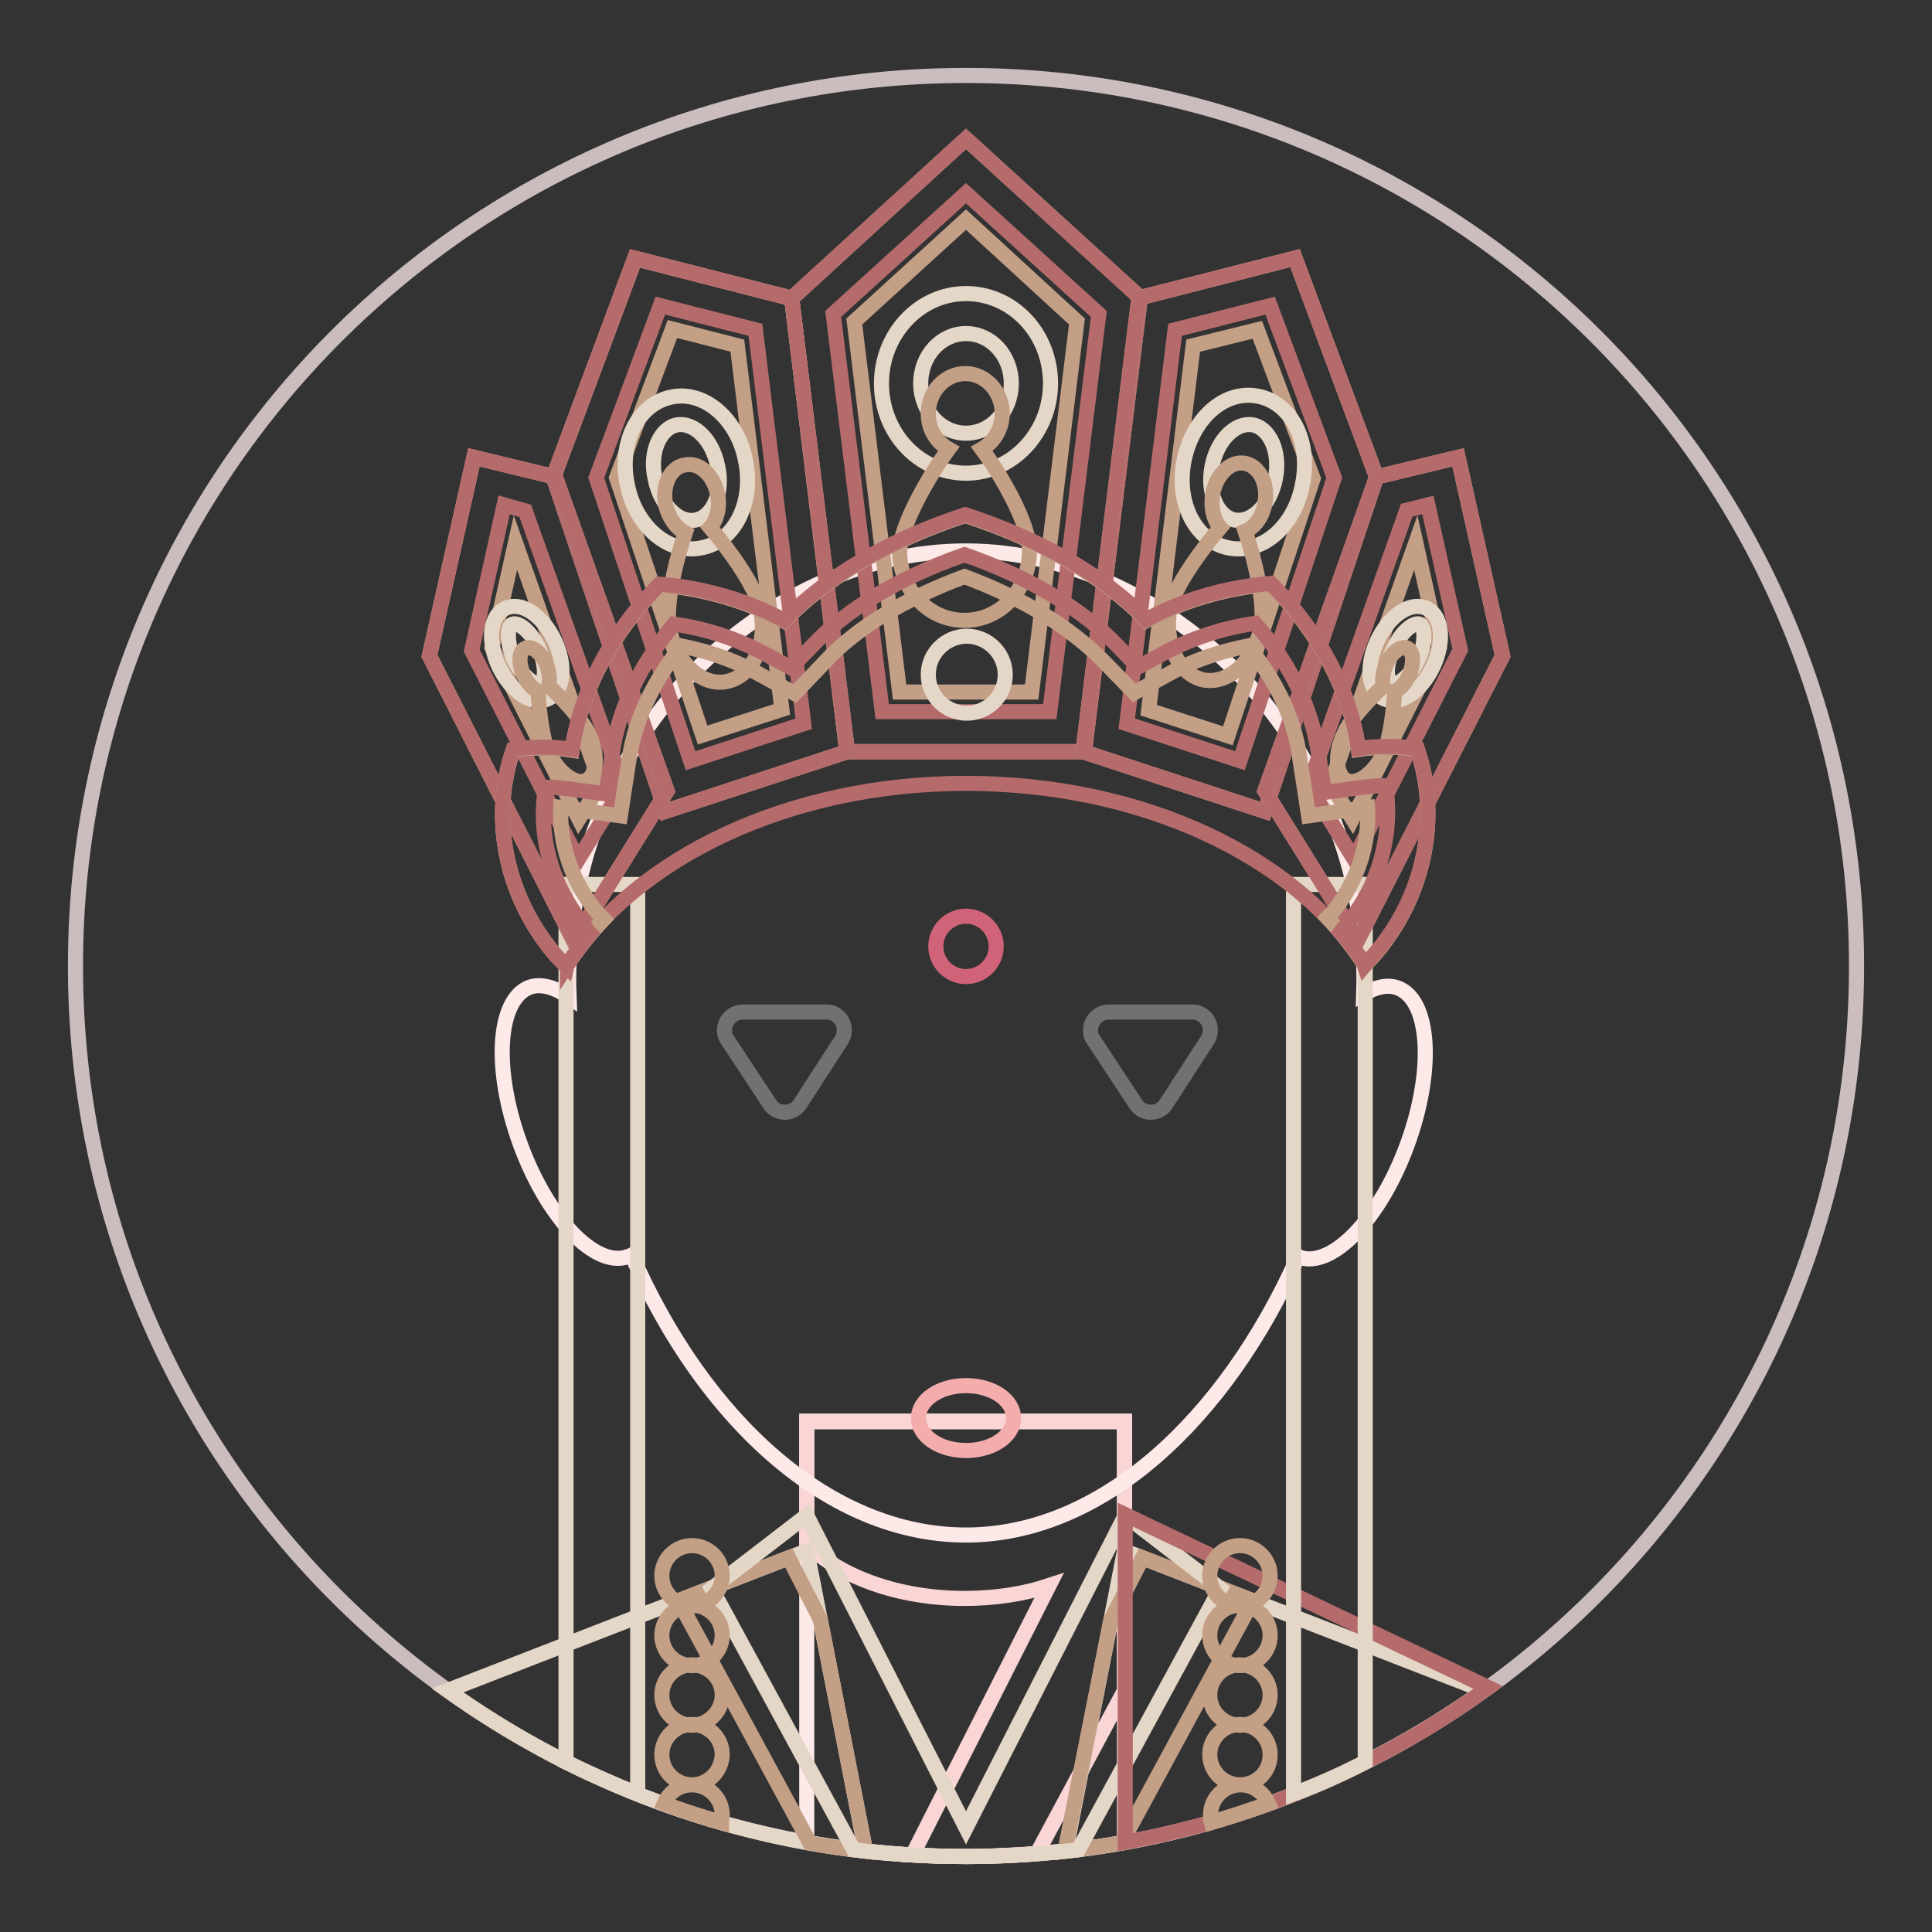 <?xml version="1.0" encoding="utf-8"?>
<!-- Svg Vector Icons : http://www.onlinewebfonts.com/icon -->
<!DOCTYPE svg PUBLIC "-//W3C//DTD SVG 1.1//EN" "http://www.w3.org/Graphics/SVG/1.1/DTD/svg11.dtd">
<svg version="1.1" xmlns="http://www.w3.org/2000/svg" xmlns:xlink="http://www.w3.org/1999/xlink" x="0px" y="0px" viewBox="0 0 256 256" enable-background="new 0 0 256 256" xml:space="preserve">
<rect x="0" y="0" width="256" height="256" fill="#333333" stroke="none"/>
<g> <path stroke-width="2" fill-opacity="0" stroke="#cbbdbd"  d="M10,128c0,65.2,52.8,118,118,118c65.2,0,118-52.8,118-118c0-65.2-52.8-118-118-118C62.8,10,10,62.8,10,128z "/> <path stroke-width="2" fill-opacity="0" stroke="#fce9e8"  d="M149.1,244.1c-6.8,1.2-13.9,1.9-21.1,1.9c-7.2,0-14.2-0.6-21.1-1.9v-55.8h42.1V244.1z"/> <path stroke-width="2" fill-opacity="0" stroke="#fad5d5"  d="M137.4,245.6c-3.1,0.2-6.2,0.4-9.4,0.4c-2.4,0-4.8-0.1-7.1-0.2l18.1-35.7c-3.3,1.1-7.1,1.7-11.2,1.7 c-8.8,0-16.5-2.9-20.9-7.2v-16.2h42.1v15.9l-0.3,0.3l0.3,0.2V224L137.4,245.6L137.4,245.6z"/> <path stroke-width="2" fill-opacity="0" stroke="#e5d7c7"  d="M59.3,224l47.6-18.5l7.8,39.8C94.2,243,75.3,235.4,59.3,224z M141.2,245.3l7.8-39.8l47.6,18.5 C180.7,235.4,161.7,243,141.2,245.3z"/> <path stroke-width="2" fill-opacity="0" stroke="#c39f86"  d="M114.7,245.3c-2.5-0.3-5-0.6-7.4-1.1l-17.4-32.1l14.6-5.7l4.2,8.2L114.7,245.3L114.7,245.3z M148.6,244.2 c-2.4,0.4-5,0.8-7.5,1.1l6.1-30.7l4.2-8.2l14.6,5.7L148.6,244.2z"/> <path stroke-width="2" fill-opacity="0" stroke="#e5d7c7"  d="M142.9,245.1c-4.9,0.6-9.9,0.9-14.9,0.9c-5,0-10-0.3-14.9-0.9l-18.8-34.6l12.6-9.7l21.1,41.4l21.1-41.4 l12.6,9.7L142.9,245.1z"/> <path stroke-width="2" fill-opacity="0" stroke="#b56b6c"  d="M149.1,244.1v-43.4l48.1,22.9C183.2,233.8,166.8,240.9,149.1,244.1z"/> <path stroke-width="2" fill-opacity="0" stroke="#c39f86"  d="M88,239c0.6-1.5,2-2.5,3.7-2.5c2.2,0,4,1.8,4,4c0,0.3-0.1,0.7-0.1,1C92.9,240.7,90.4,239.9,88,239z  M160.5,241.5c-0.1-0.3-0.1-0.7-0.1-1c0-2.2,1.8-4,4-4c1.7,0,3.1,1.1,3.7,2.5C165.6,239.9,163.1,240.7,160.5,241.5z M91.7,212.8 c-2.2,0-4-1.8-4-4s1.8-4,4-4s4,1.8,4,4S93.8,212.8,91.7,212.8z M164.3,212.8c-2.2,0-4-1.8-4-4s1.8-4,4-4c2.2,0,4,1.8,4,4 S166.5,212.8,164.3,212.8z M91.7,220.7c-2.2,0-4-1.8-4-4s1.8-4,4-4s4,1.8,4,4S93.8,220.7,91.7,220.7z M164.3,220.7 c-2.2,0-4-1.8-4-4s1.8-4,4-4c2.2,0,4,1.8,4,4S166.5,220.7,164.3,220.7z M91.7,228.6c-2.2,0-4-1.8-4-4s1.8-4,4-4s4,1.8,4,4 S93.8,228.6,91.7,228.6z M164.3,228.6c-2.2,0-4-1.8-4-4s1.8-4,4-4c2.2,0,4,1.8,4,4S166.5,228.6,164.3,228.6z M91.7,236.5 c-2.2,0-4-1.8-4-4c0-2.2,1.8-4,4-4s4,1.8,4,4C95.6,234.8,93.8,236.5,91.7,236.5z M164.3,236.5c-2.2,0-4-1.8-4-4c0-2.2,1.8-4,4-4 c2.2,0,4,1.8,4,4C168.3,234.8,166.5,236.5,164.3,236.5z"/> <path stroke-width="2" fill-opacity="0" stroke="#fce9e8"  d="M75.4,132.1C74.1,98.6,100.8,73,128,73c27,0,53.8,26,52.7,58.7c1.6-0.9,3.1-1.3,4.5-0.8 c4.3,1.6,4.9,10.8,1.3,20.7c-3.6,9.9-10,16.5-14.3,15c-0.1,0-0.2-0.1-0.2-0.1c-9.7,21.7-26.1,36.9-44,36.9c-18,0-34.6-15-44.3-37.1 c-0.2,0.1-0.3,0.2-0.5,0.2c-4.3,1.6-10.7-5.1-14.3-15c-3.6-9.9-3-19.1,1.3-20.7C71.7,130.3,73.5,130.8,75.4,132.1L75.4,132.1z"/> <path stroke-width="2" fill-opacity="0" stroke="#d16379"  d="M124,125.4c0,2.2,1.8,4,4,4c2.2,0,4-1.8,4-4c0-2.2-1.8-4-4-4C125.8,121.4,124,123.2,124,125.4L124,125.4z" /> <path stroke-width="2" fill-opacity="0" stroke="#e5d7c7"  d="M180.9,233.5c-3.1,1.6-6.2,3-9.5,4.2V117.2h9.5V233.5z M84.5,237.7c-3.2-1.3-6.4-2.7-9.5-4.2V117.2h9.5 V237.7z"/> <path stroke-width="2" fill-opacity="0" stroke="#b56b6c"  d="M73.4,63.2l10.8-28.9l20.7,5.3L128,18.4l23.1,21l20.5-5.2l10.8,29l10.8-2.6l5.9,26.3l-19.2,37.7l-11.7-18.8 l-0.6,1.7l-24.1-7.9h-31.3l-24.1,7.9l-0.5-1.4l-11.6,18.6L56.9,86.9l5.9-26.3L73.4,63.2z"/> <path stroke-width="2" fill-opacity="0" stroke="#c39f86"  d="M113.2,42.6l6,49.1h17.5l6-49.1L128,29.1L113.2,42.6L113.2,42.6z M104.9,39.5L128,18.4l23.1,21.1l-7.4,60.1 h-31.5L104.9,39.5z"/> <path stroke-width="2" fill-opacity="0" stroke="#b56b6c"  d="M110.4,41.6l6.5,52.7h22.2l6.5-52.7l-17.6-16L110.4,41.6L110.4,41.6z M104.9,39.5L128,18.4l23.1,21.1 l-7.4,60.1h-31.5L104.9,39.5z"/> <path stroke-width="2" fill-opacity="0" stroke="#c39f86"  d="M158.1,45.8l-5.9,48.3l10.5,3.4L174,63.4l-7.4-19.7L158.1,45.8z M150.9,39.5l20.7-5.3l10.8,29l-14.8,44.3 l-24.1-7.9L150.9,39.5z"/> <path stroke-width="2" fill-opacity="0" stroke="#b56b6c"  d="M149.3,95.9l15,4.9l12.5-37.5l-8.5-22.8l-12.6,3.2L149.3,95.9L149.3,95.9z M150.9,39.5l20.7-5.3l10.8,29 l-14.8,44.3l-24.1-7.9L150.9,39.5z"/> <path stroke-width="2" fill-opacity="0" stroke="#c39f86"  d="M97.7,45.8l-8.6-2.2l-7.4,19.7l11.4,34.1l10.5-3.4L97.7,45.8z M104.9,39.5l7.4,60.1l-24.1,7.9L73.3,63.2 l10.8-29L104.9,39.5z"/> <path stroke-width="2" fill-opacity="0" stroke="#b56b6c"  d="M106.5,95.9l-6.4-52.2l-12.6-3.2L79,63.3l12.5,37.5L106.5,95.9z M104.9,39.5l7.4,60.1l-24.1,7.9L73.3,63.2 l10.8-29L104.9,39.5z"/> <path stroke-width="2" fill-opacity="0" stroke="#c39f86"  d="M176.3,103.9l2.9,4.6l11.5-22.7l-3.1-13.9L176.3,103.9z M182.4,63.2l10.8-2.6l5.9,26.3l-19.2,37.7 l-12.3-19.8L182.4,63.2L182.4,63.2z"/> <path stroke-width="2" fill-opacity="0" stroke="#b56b6c"  d="M189.2,66.9l-2.8,0.7l-13,36.5l6,9.7l14.1-27.7L189.2,66.9z M182.4,63.2l10.8-2.6l5.9,26.3l-19.2,37.7 l-12.3-19.8L182.4,63.2L182.4,63.2z"/> <path stroke-width="2" fill-opacity="0" stroke="#c39f86"  d="M68.3,71.9l-3.1,13.9l11.5,22.7l2.9-4.6L68.3,71.9z M73.6,63.2l14.8,41.6l-12.3,19.8L56.9,86.9l5.9-26.3 L73.6,63.2z"/> <path stroke-width="2" fill-opacity="0" stroke="#b56b6c"  d="M66.8,66.9l-4.3,19.3l14.1,27.7l6-9.7l-13-36.5L66.8,66.9L66.8,66.9z M73.6,63.2l14.8,41.6l-12.3,19.8 L56.9,86.9l5.9-26.3L73.6,63.2z"/> <path stroke-width="2" fill-opacity="0" stroke="#e5d7c7"  d="M162.8,72.6c-4.5-0.9-7-6.1-5.9-11.6c1.1-5.5,5.3-9.4,9.8-8.5c4.5,0.9,7,6.1,5.9,11.6 C171.6,69.6,167.4,73.5,162.8,72.6z M163.6,68.9c2.2,0.4,4.7-1.9,5.4-5.5c0.7-3.6-0.8-6.7-3-7.1c-2.2-0.4-4.7,1.9-5.4,5.5 C159.9,65.4,161.4,68.5,163.6,68.9z M92.9,72.6c-4.5,0.9-8.8-3.1-9.8-8.5C82,58.7,84.5,53.5,89,52.6c4.5-0.9,8.8,3.1,9.8,8.5 C99.9,66.5,97.4,71.8,92.9,72.6z M92.2,68.9c2.2-0.4,3.7-3.6,2.9-7.1c-0.7-3.6-3.2-5.9-5.4-5.5c-2.2,0.4-3.7,3.6-2.9,7.1 C87.5,67,90,69.4,92.2,68.9z M183.4,92.6c-2.2-1-2.4-4.5-0.9-7.7c1.5-3.2,4.3-5.3,6.5-4.3c2.2,1,2.4,4.5,0.9,7.7 C188.4,91.5,185.6,93.6,183.4,92.6z M184.4,90.6c0.7,0.3,2.4-0.9,3.5-3.2c1.1-2.3,0.9-4.4,0.2-4.7c-0.7-0.3-2.4,0.9-3.4,3.2 C183.5,88.1,183.7,90.2,184.4,90.6z M72.6,92.6c-2.2,1-5-1.1-6.5-4.3c-1.5-3.2-1.3-6.7,0.9-7.7c2.2-1,5,1.1,6.5,4.3 C75,88.1,74.8,91.6,72.6,92.6z M71.6,90.6c0.7-0.3,0.8-2.4-0.2-4.7c-1.1-2.3-2.7-3.5-3.5-3.2c-0.7,0.3-0.8,2.4,0.2,4.7 C69.2,89.6,70.9,90.9,71.6,90.6z M128,62.7c-6.2,0-11.2-5.3-11.2-11.9c0-6.5,5-11.9,11.2-11.9s11.2,5.3,11.2,11.9 C139.2,57.3,134.2,62.7,128,62.7z M128,57.4c3.3,0,6-2.9,6-6.6s-2.7-6.6-6-6.6c-3.3,0-6,2.9-6,6.6S124.7,57.4,128,57.4z"/> <path stroke-width="2" fill-opacity="0" stroke="#c39f86"  d="M125.7,59.5c-1.6-0.9-2.7-2.6-2.7-4.7c0-2.9,2.2-5.3,4.9-5.3c2.7,0,4.9,2.4,4.9,5.3c0,2-1.1,3.8-2.7,4.7 c2.6,3.5,6.3,9.9,6.3,13.5c0,5.1-3.8,9.2-8.6,9.2c-4.8,0-8.6-4.1-8.6-9.2C119.4,69.4,123.2,62.9,125.7,59.5z M161.7,69.9 c-0.9-1-1.3-2.7-1-4.5c0.5-2.6,2.4-4.4,4.3-4c1.9,0.4,3.1,2.8,2.6,5.3c-0.3,1.8-1.4,3.2-2.6,3.7c1.2,3.5,2.7,9.6,2.1,12.7 c-0.9,4.5-4.3,7.6-7.6,7c-3.3-0.7-5.3-4.8-4.5-9.4C155.6,77.7,159.3,72.7,161.7,69.9z M94.1,69.9c2.4,2.8,6.1,7.8,6.7,11 c0.9,4.5-1.1,8.7-4.5,9.4c-3.3,0.7-6.7-2.5-7.6-7c-0.6-3.1,0.9-9.2,2.1-12.7c-1.2-0.6-2.2-2-2.6-3.7c-0.5-2.6,0.6-5,2.6-5.3 c1.9-0.4,3.8,1.4,4.3,4C95.4,67.2,95,68.9,94.1,69.9z M183.3,90.9c-0.2-0.7-0.1-1.8,0.4-2.9c0.7-1.6,2-2.5,2.8-2.1s0.9,2,0.2,3.6 c-0.5,1.1-1.3,1.9-1.9,2.1c-0.1,2.3-0.6,6.2-1.4,8.1c-1.3,2.7-3.5,4.4-5,3.7c-1.4-0.7-1.6-3.5-0.3-6.2 C178.9,95.3,181.7,92.4,183.3,90.9L183.3,90.9z M72.7,90.9c1.7,1.5,4.4,4.4,5.3,6.3c1.3,2.7,1.1,5.5-0.3,6.2c-1.4,0.7-3.7-1-5-3.7 c-0.9-1.9-1.3-5.8-1.4-8.1c-0.7-0.3-1.4-1.1-1.9-2.1c-0.7-1.6-0.7-3.2,0.2-3.6s2.1,0.6,2.8,2.1C72.8,89.1,72.9,90.2,72.7,90.9z"/> <path stroke-width="2" fill-opacity="0" stroke="#b56b6c"  d="M180.8,127.8c-9.1-14.2-29.3-24-52.8-24c-23.5,0-43.7,9.9-52.8,24l0-0.1l-0.1,0.4c-0.6-0.6-1.1-1.2-1.7-1.8 c-6.6-7.9-8.4-18.2-5.4-26.9c2.6-0.4,5.2-0.4,7.8,0c1.2-7.9,5.3-15.6,11.6-21.9c6,0.5,11.7,2.2,16.5,4.8c5.6-5.8,13.9-10.7,24-14 c10.1,3.3,18.4,8.1,24,13.9c4.8-2.6,10.5-4.3,16.5-4.8c6.3,6.3,10.5,14.1,11.6,21.9c2.6-0.4,5.2-0.4,7.8,0c2.9,8.7,1.2,19-5.4,26.9 c-0.5,0.6-1.1,1.2-1.7,1.8L180.8,127.8L180.8,127.8z"/> <path stroke-width="2" fill-opacity="0" stroke="#c39f86"  d="M80,121.8c-1.8,1.9-3.4,3.9-4.8,6L75,128c-0.6-0.6-1.1-1.1-1.6-1.7c-6.6-7.9-8.4-18.2-5.4-26.9 c2.6-0.4,5.2-0.4,7.8,0c1.2-7.9,5.3-15.6,11.6-21.9c6,0.5,11.7,2.2,16.5,4.8c5.6-5.8,13.9-10.7,24-14c10.1,3.3,18.4,8.1,24,13.9 c4.8-2.6,10.5-4.3,16.5-4.8c6.3,6.3,10.5,14.1,11.6,21.9c2.6-0.4,5.2-0.4,7.8,0c3,8.7,1.2,19-5.4,26.9c-0.5,0.6-1.1,1.2-1.6,1.8 l-0.1-0.3c-1.4-2.1-3-4.2-4.8-6.1c0.2-0.2,0.3-0.4,0.5-0.5c3.4-4.1,5.1-9.2,4.8-14.1l-7.8,1.1l-1.2-7.8c-0.7-5.1-3.1-10.2-6.9-14.7 c-3.5,0.7-6.8,1.8-9.7,3.3l-5.3,2.9l-4.2-4.3c-4.2-4.3-10.5-8.2-18.3-11.1c-7.8,2.9-14.2,6.7-18.3,11.1l-4.2,4.4l-5.3-2.9 c-2.9-1.6-6.2-2.7-9.7-3.4c-3.7,4.6-6.1,9.7-6.9,14.7l-1.2,7.8c-5.2-0.7-7.9-1.1-7.9-1.1c-0.2,4.9,1.5,10,5,14.1 C79.7,121.4,79.8,121.6,80,121.8L80,121.8z"/> <path stroke-width="2" fill-opacity="0" stroke="#b56b6c"  d="M78.2,123.7c-1.1,1.3-2.1,2.7-3,4.1L75,128c-0.6-0.6-1.1-1.1-1.6-1.7C66.8,118.4,65,108,68,99.3 c2.6-0.4,5.2-0.4,7.8,0c1.2-7.9,5.3-15.6,11.6-21.9c6,0.5,11.7,2.2,16.5,4.8c5.6-5.8,13.9-10.7,24-14c10.1,3.3,18.4,8.1,24,13.9 c4.8-2.6,10.5-4.3,16.5-4.8c6.3,6.3,10.5,14.1,11.6,21.9c2.6-0.4,5.2-0.4,7.8,0c3,8.7,1.2,19-5.4,26.9c-0.5,0.6-1.1,1.2-1.6,1.8 l-0.1-0.3c-0.9-1.4-1.9-2.8-3.1-4.1c0.2-0.3,0.5-0.5,0.7-0.8c4.5-5.4,6.3-12.2,5.3-18.6c-0.9,0-1.9,0.1-2.9,0.2l-5.2,0.7l-0.8-5.2 c-0.9-6-3.8-12-8.4-17.2c-4.3,0.6-8.4,2-12,3.9l-3.5,1.9l-2.8-2.9c-4.6-4.8-11.6-9-20.2-12c-8.6,3-15.6,7.2-20.2,12.1l-2.8,2.9 l-3.5-1.9c-3.6-1.9-7.6-3.3-12-3.9C84.9,88,81.9,94,81.1,100l-0.8,5.2l-5.2-0.7c-0.9-0.1-1.9-0.2-2.8-0.2 c-1.1,6.4,0.8,13.2,5.3,18.6C77.7,123.2,78,123.5,78.2,123.7L78.2,123.7z"/> <path stroke-width="2" fill-opacity="0" stroke="#e5d7c7"  d="M123,89.4c0,2.8,2.3,5.1,5.1,5.1s5.1-2.3,5.1-5.1c0-2.8-2.3-5.1-5.1-5.1S123,86.6,123,89.4z"/> <path stroke-width="2" fill-opacity="0" stroke="#f4adad"  d="M121.7,187.9c0,2.4,2.8,4.3,6.3,4.3s6.3-1.9,6.3-4.3s-2.8-4.3-6.3-4.3S121.7,185.5,121.7,187.9z"/> <path stroke-width="2" fill-opacity="0" stroke="#717171"  d="M154.5,146.3c-0.2,0.3-0.4,0.5-0.7,0.7c-1.1,0.7-2.6,0.4-3.3-0.7l-5.6-8.5c-0.3-0.4-0.4-0.8-0.4-1.3 c0-1.3,1.1-2.4,2.4-2.4h11.1c0.5,0,0.9,0.1,1.3,0.4c1.1,0.7,1.4,2.2,0.7,3.3L154.5,146.3L154.5,146.3z M106,146.3 c-0.2,0.3-0.4,0.5-0.7,0.7c-1.1,0.7-2.6,0.4-3.3-0.7l-5.6-8.5c-0.3-0.4-0.4-0.8-0.4-1.3c0-1.3,1.1-2.4,2.4-2.4h11.1 c0.5,0,0.9,0.1,1.3,0.4c1.1,0.7,1.4,2.2,0.7,3.3L106,146.3z"/></g>
</svg>